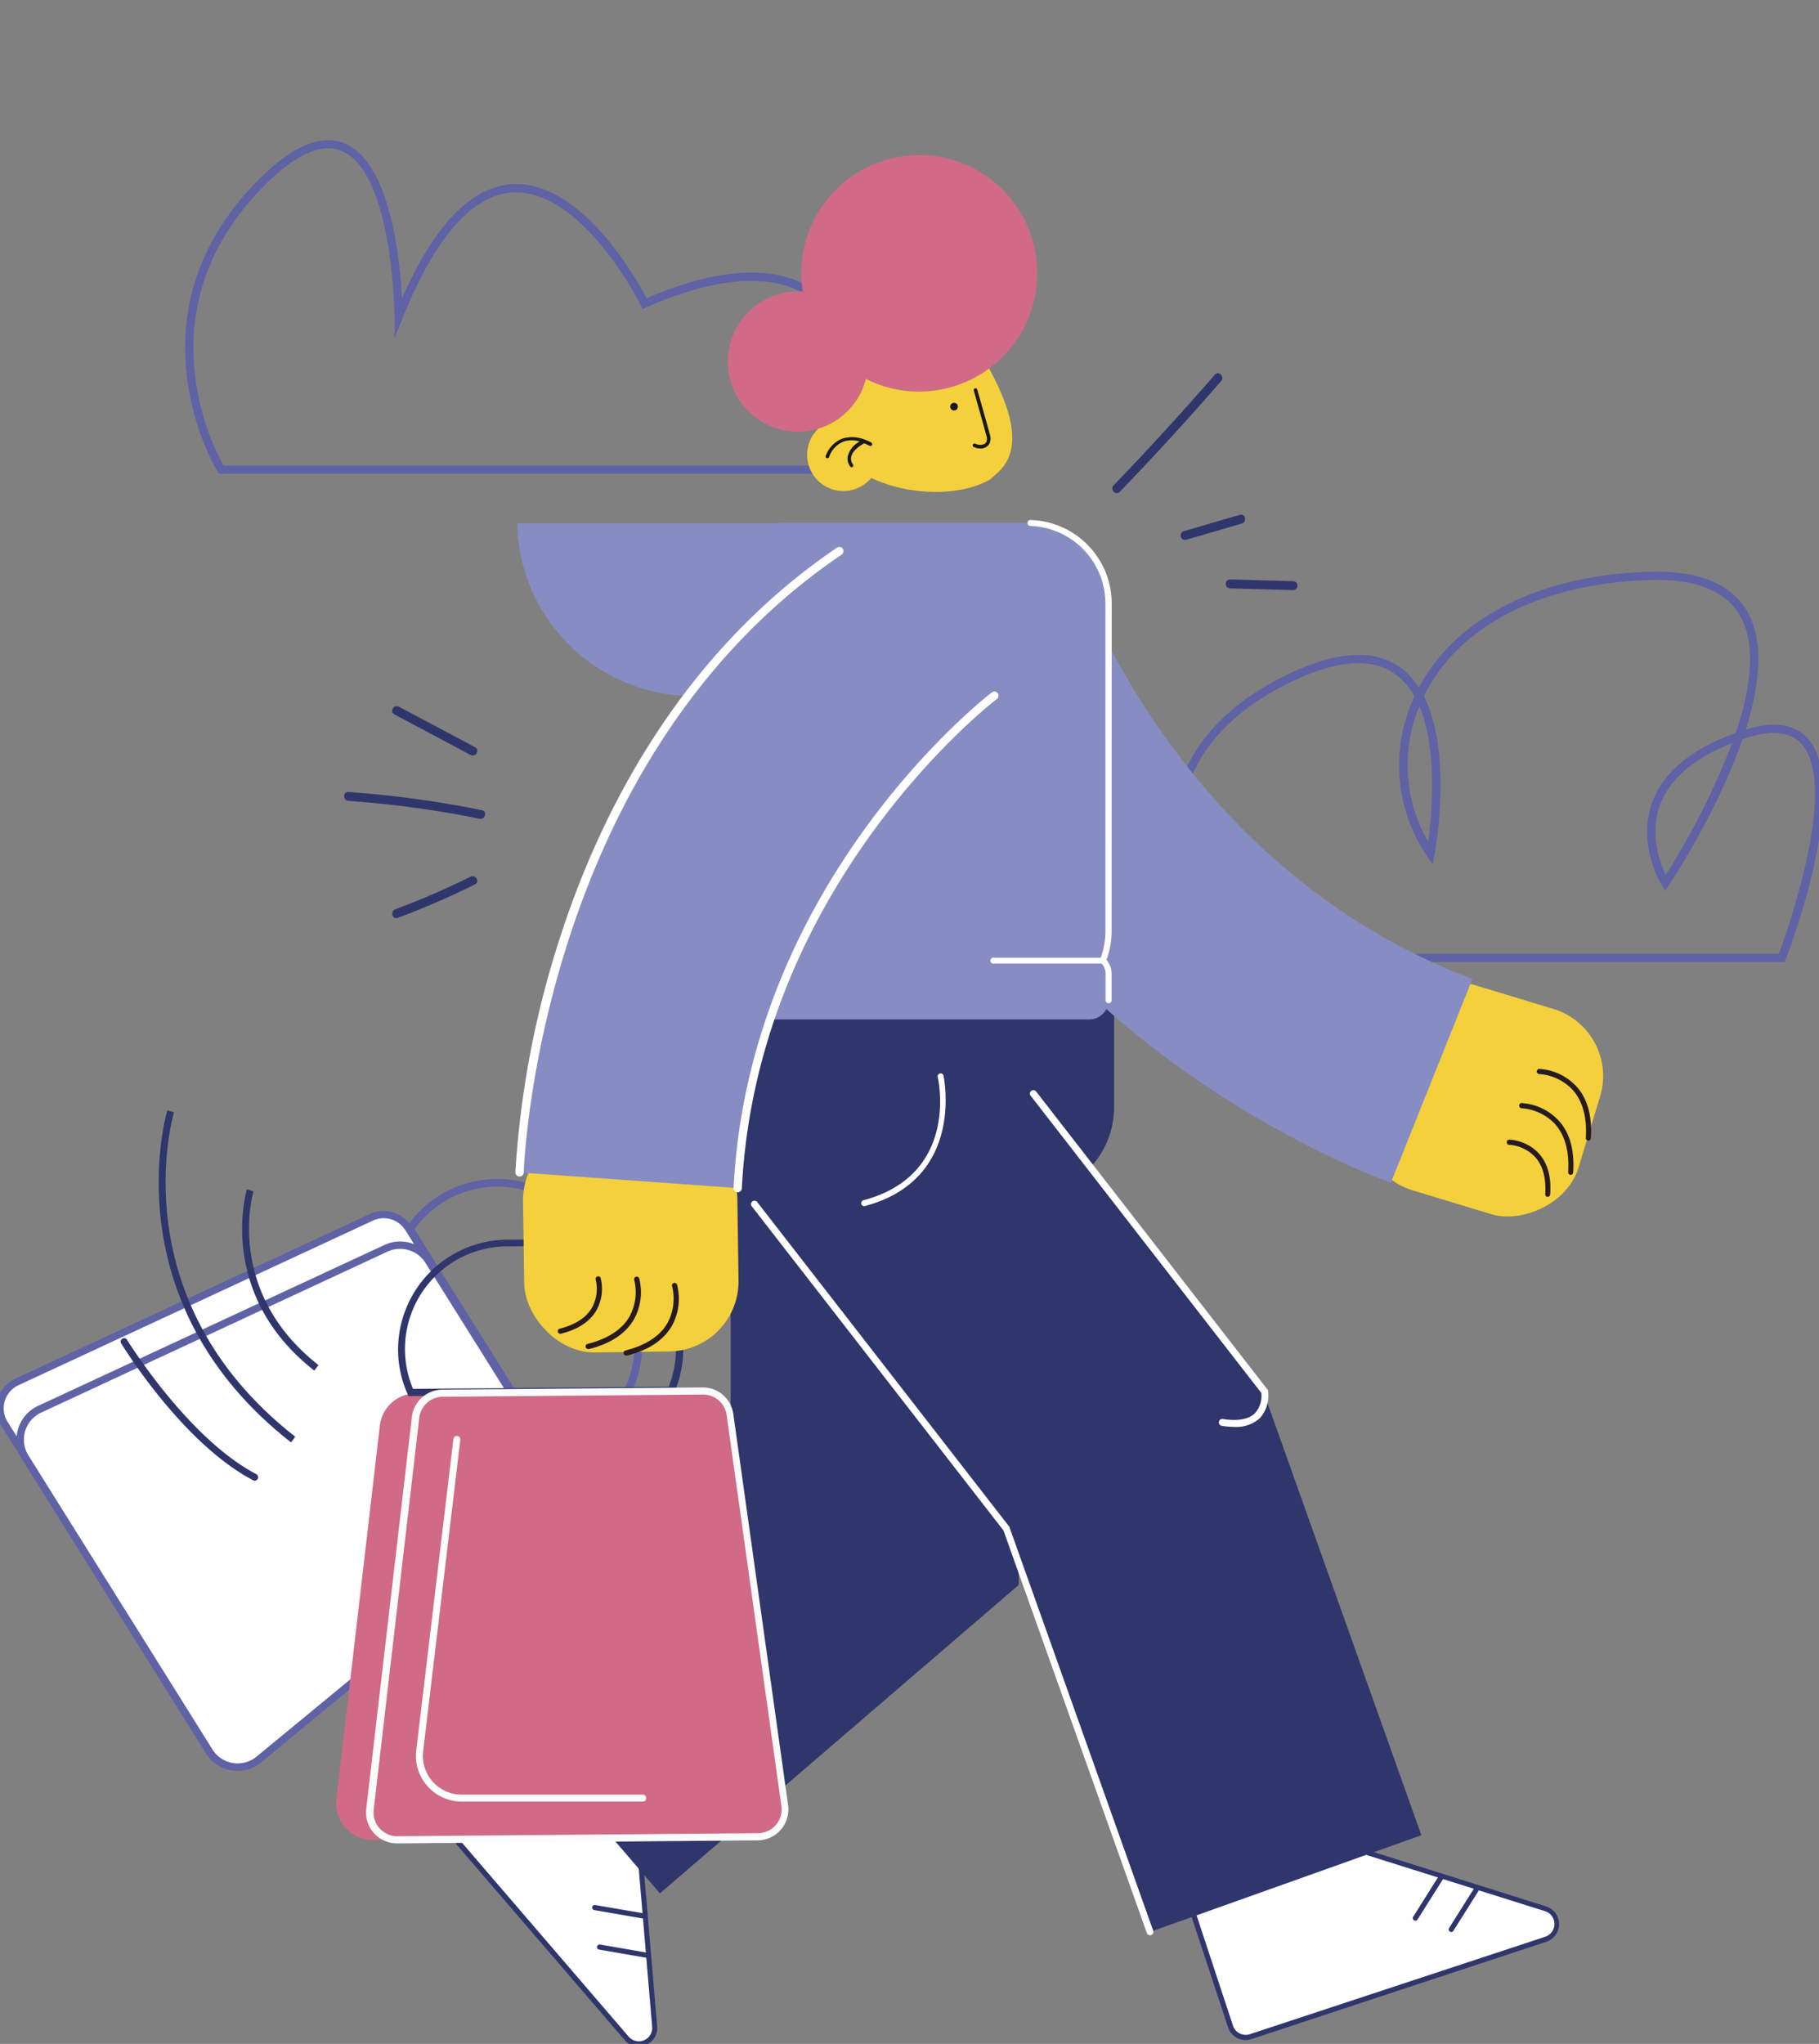 <svg xmlns="http://www.w3.org/2000/svg" viewBox="0 0 314.15 352.84"><rect x="0" y="0" width="314.15" height="352.84" fill="#808080" stroke="none"/><title>Mesa de trabajo 33</title><g id="Capa_1" data-name="Capa 1"><path d="M308.19,166.08H208.64l-.21-.33c-.37-.59-9.12-14.59-5.07-29,2.36-8.42,8.61-15.18,18.59-20.1,8.74-4.32,15.51-4.74,20.1-1.27a12.62,12.62,0,0,1,3,3.32c6.45-12.14,20.92-19.42,39.79-20,8.53-.26,14.24,2.1,17,7,2.92,5.26,2,12.76-.33,20.24,4.74-1.47,8.28-1,10.55,1.38,7.86,8.27-3.2,37.1-3.67,38.32Zm-98.75-1.42h97.77c1.39-3.74,10.54-29.27,3.8-36.37-1.93-2-5.13-2.31-9.52-.86l-.56.19c-4.29,12.47-12.19,24.4-12.73,25.21l-.61.91-.59-.93c-.17-.29-4.28-7-1.66-14.27,1.89-5.2,6.74-9.25,14.43-12,2.52-7.5,3.63-15.05.81-20.13-2.45-4.41-7.73-6.53-15.68-6.28-18.52.57-32.65,7.71-38.76,19.59-.08.15-.15.31-.23.46,5,9.86,2,26.5,1.86,27.34l-.32,1.72-1-1.46a27.91,27.91,0,0,1-2.16-27.56,11.6,11.6,0,0,0-3.12-3.7c-4.13-3.12-10.39-2.65-18.61,1.41-9.6,4.73-15.6,11.19-17.85,19.21C201.19,149.75,208.15,162.46,209.44,164.66Zm89.71-36.39c-6.63,2.6-10.82,6.22-12.47,10.76-1.82,5,0,9.92,1,12A129.14,129.14,0,0,0,299.15,128.27Zm-54-6.39a26.45,26.45,0,0,0,1.52,23.46C247.25,140.88,248.34,129.5,245.13,121.88Z" fill="#5f62a5"/><path d="M150.13,81.79H37.8l-.21-.34c-.17-.26-16.41-26.94,7.12-50.48,5.79-5.79,10.77-7.88,14.8-6.22,7.8,3.21,9.54,19.62,9.92,26.74,5.63-12.79,12.1-19.41,19.25-19.7,11.74-.48,21.15,16.21,23,19.69,13.06-5.59,23.07-5.89,29.75-.87,11.52,8.65,8.92,29.67,8.8,30.56ZM38.6,80.36H148.86c.34-3.54,1.49-21.26-8.3-28.61-6.35-4.76-16.09-4.32-28.94,1.3l-.63.27-.3-.61c-.1-.19-10-19.94-22-19.49C81.66,33.5,75.18,40.84,69.49,55l-1.35,3.39,0-3.65c0-.25-.22-25-9.15-28.7-3.45-1.42-7.91.57-13.25,5.91C24.39,53.31,36.84,77.26,38.6,80.36Z" fill="#5f62a5"/><path d="M119.68,120.15A30.36,30.36,0,0,0,150,90.35H89.33A30.36,30.36,0,0,0,119.68,120.15Z" fill="#878cc2"/><path d="M89.25,293.77,73.53,307.28a2.76,2.76,0,0,0-.3,3.89l35,40.7a2.76,2.76,0,0,0,4.84-2l-3-35.35a2.76,2.76,0,0,0-.66-1.56L93.14,294.07A2.76,2.76,0,0,0,89.25,293.77Z" fill="#fff"/><path d="M110.28,353.29a3.14,3.14,0,0,1-2.41-1.13l-35-40.7a3.2,3.2,0,0,1,.34-4.52L89,293.43a3.21,3.21,0,0,1,4.52.35l16.21,18.86a3.19,3.19,0,0,1,.76,1.81l3,35.35a3.16,3.16,0,0,1-1.95,3.23A3.31,3.31,0,0,1,110.28,353.29ZM89.54,294.11,73.82,307.62a2.31,2.31,0,0,0-.25,3.26l35,40.7a2.31,2.31,0,0,0,4.06-1.7l-3-35.35a2.27,2.27,0,0,0-.55-1.31L92.8,294.36a2.31,2.31,0,0,0-3.26-.25Z" fill="#2f366b"/><line x1="111.11" y1="330.73" x2="102.76" y2="329.29" fill="#fff"/><path d="M111.11,331.18H111l-8.36-1.44a.45.45,0,0,1-.36-.52.44.44,0,0,1,.51-.36l8.36,1.44a.45.45,0,0,1,.36.52A.44.44,0,0,1,111.11,331.18Z" fill="#2f366b"/><line x1="111.91" y1="337.58" x2="103.55" y2="336.14" fill="#fff"/><path d="M111.91,338h-.08l-8.35-1.44a.44.44,0,0,1-.37-.51.46.46,0,0,1,.52-.37l8.35,1.45a.44.44,0,0,1-.07.88Z" fill="#2f366b"/><path d="M206,330.15l6.49,19.68a2.76,2.76,0,0,0,3.49,1.76l51-16.82a2.76,2.76,0,0,0,0-5.25l-33.84-10.66a2.71,2.71,0,0,0-1.69,0l-23.62,7.79A2.76,2.76,0,0,0,206,330.15Z" fill="#fff"/><path d="M215.13,352.17a3.21,3.21,0,0,1-1.44-.34,3.17,3.17,0,0,1-1.6-1.86l-6.5-19.68a3.2,3.2,0,0,1,2-4.05l23.62-7.79a3.23,3.23,0,0,1,2,0l33.84,10.66a3.21,3.21,0,0,1,0,6.1l-51,16.82A3.18,3.18,0,0,1,215.13,352.17Zm17.12-33a2.25,2.25,0,0,0-.72.11l-23.62,7.8a2.28,2.28,0,0,0-1.34,1.15,2.32,2.32,0,0,0-.13,1.77l6.5,19.68a2.25,2.25,0,0,0,1.15,1.34,2.32,2.32,0,0,0,1.77.14l51-16.82a2.32,2.32,0,0,0,0-4.41L233,319.28A2.37,2.37,0,0,0,232.25,319.18Z" fill="#2f366b"/><line x1="248.96" y1="323.95" x2="244.44" y2="331.12" fill="#fff"/><path d="M244.44,331.57a.48.48,0,0,1-.23-.07.45.45,0,0,1-.14-.62l4.51-7.17a.45.45,0,1,1,.76.48l-4.52,7.17A.45.45,0,0,1,244.44,331.57Z" fill="#2f366b"/><line x1="255.16" y1="325.9" x2="250.64" y2="333.08" fill="#fff"/><path d="M250.64,333.52a.44.44,0,0,1-.24-.07.45.45,0,0,1-.14-.61l4.52-7.17a.44.44,0,0,1,.75.47L251,333.32A.46.46,0,0,1,250.64,333.52Z" fill="#2f366b"/><rect x="148.84" y="182.36" width="49.76" height="81.7" transform="translate(-100.4 153.49) rotate(-37.84)" fill="#2f366b"/><rect x="183.47" y="245.8" width="49.76" height="81.7" transform="translate(-84.14 86.58) rotate(-19.61)" fill="#2f366b"/><rect x="126.19" y="191.79" width="49.76" height="81.7" fill="#2f366b"/><rect x="103.87" y="240.51" width="49.76" height="81.7" transform="translate(258.24 0.34) rotate(49.33)" fill="#2f366b"/><rect x="124.74" y="159.62" width="67.67" height="46.78" rx="15.29" fill="#2f366b"/><rect x="237.63" y="170.65" width="37.02" height="38.38" rx="12.1" transform="translate(512.16 -0.15) rotate(106.88)" fill="#f3d03c"/><path d="M274.3,196.91h0a.43.43,0,0,1-.42-.47c.22-3.63-.57-6.45-2.35-8.38a8.75,8.75,0,0,0-5.74-2.65.45.45,0,0,1,0-.89,9.54,9.54,0,0,1,6.37,2.93c2,2.12,2.83,5.16,2.59,9.05A.45.45,0,0,1,274.3,196.91Z" fill="#281b1f"/><path d="M271.25,202.82h0a.45.45,0,0,1-.42-.48c.22-3.63-.57-6.45-2.35-8.38a8.81,8.81,0,0,0-5.74-2.65.45.45,0,0,1,0-.89,9.57,9.57,0,0,1,6.37,2.94c2,2.11,2.83,5.15,2.59,9A.46.46,0,0,1,271.25,202.82Z" fill="#281b1f"/><path d="M267.29,206.61h0a.44.44,0,0,1-.42-.47c.17-2.8-.43-5-1.8-6.46a6.8,6.8,0,0,0-4.41-2.05.44.44,0,0,1-.44-.45.45.45,0,0,1,.45-.44h0a7.6,7.6,0,0,1,5.05,2.33c1.54,1.67,2.23,4.06,2,7.13A.44.44,0,0,1,267.29,206.61Z" fill="#281b1f"/><path d="M240.21,204.18S173.05,180.79,154.87,119l31.94-18S204,150.05,254.29,169" fill="#878cc2"/><path d="M191.46,104.25a14,14,0,0,0-14-14H135.53a14,14,0,0,0-14,14V160.8a13.87,13.87,0,0,0,1,5,3.31,3.31,0,0,0-1,2.32v4.54a3.32,3.32,0,0,0,3.31,3.32h63.29a3.32,3.32,0,0,0,3.31-3.32v-4.54a3.31,3.31,0,0,0-1-2.32,13.87,13.87,0,0,0,1-5Z" fill="#878cc2"/><path d="M172.27,81.64,171,82.76c-7.63,4.41-22.61,1.87-27-5.76h0a16,16,0,0,1,5.84-21.8h0c7.63-4.41,13.08-4.46,17.48,3.18l2.19,2.9C173.94,68.91,177.39,77,172.27,81.64Z" fill="#f3d03c"/><circle cx="164.77" cy="70.2" r="0.66" fill="#19191d"/><path d="M169.33,77.43a2.59,2.59,0,0,1-1.17-.28.31.31,0,0,1-.14-.42.32.32,0,0,1,.42-.14c.57.29,1.57.35,1.91-.3a1.53,1.53,0,0,0,0-1.09c-.45-1.66-.92-3.32-1.39-5l-.78-2.77a.31.31,0,0,1,.22-.39.31.31,0,0,1,.38.22l.78,2.76c.47,1.66.95,3.32,1.4,5a2.15,2.15,0,0,1-.07,1.54A1.72,1.72,0,0,1,169.33,77.43Z" fill="#19191d"/><circle cx="145.65" cy="78.51" r="6.26" fill="#f3d03c"/><path d="M150.51,76.41a8.68,8.68,0,0,0-1.16-.52h0a5.9,5.9,0,0,0-3.81-.2,5,5,0,0,0-2.93,3,.31.31,0,0,0,.18.4.2.2,0,0,0,.11,0,.3.3,0,0,0,.29-.2,4.33,4.33,0,0,1,2.55-2.68,4.82,4.82,0,0,1,2.74,0,4.11,4.11,0,0,0-2.06,2.5,2.28,2.28,0,0,0,.42,1.83.29.29,0,0,0,.24.11.31.31,0,0,0,.2-.07.32.32,0,0,0,0-.44A1.68,1.68,0,0,1,147,78.9c.16-.83.94-1.64,2.25-2.37a8.73,8.73,0,0,1,.91.42.31.31,0,1,0,.32-.54Z" fill="#19191d"/><path d="M149.25,208.22a.52.52,0,0,1-.5-.39.51.51,0,0,1,.37-.63c16.41-4.37,13-20.49,12.85-21.18a.52.52,0,1,1,1-.22c0,.17,3.79,17.77-13.6,22.4Z" fill="#fff"/><path d="M198.63,334.08a.6.6,0,0,1-.57-.4l-24.75-69.47L129.88,208.3a.6.6,0,1,1,.94-.73l43.55,56.06,0,.09,24.79,69.56a.6.6,0,0,1-.36.77Z" fill="#fff"/><path d="M213.13,246.32a13.68,13.68,0,0,1-2.12-.18.6.6,0,0,1-.5-.69.58.58,0,0,1,.68-.49c2.59.41,4.46.06,5.55-1a4.51,4.51,0,0,0,1.1-3.49L178,189.16a.59.59,0,0,1,.1-.84.6.6,0,0,1,.84.1L219,240l0,.16a5.83,5.83,0,0,1-1.42,4.66A6.1,6.1,0,0,1,213.13,246.32Z" fill="#fff"/><path d="M33.43,298,.77,245.79a5,5,0,0,1,2.15-7.24l61.2-28.42a5,5,0,0,1,6.39,1.9l23.56,37.64A5,5,0,0,1,93,256.23l-52.09,43A5,5,0,0,1,33.43,298Z" fill="#fff"/><path d="M37.71,301a5.49,5.49,0,0,1-.91-.07,5.69,5.69,0,0,1-3.91-2.59L.23,246.13a5.61,5.61,0,0,1-.63-4.62A5.66,5.66,0,0,1,2.65,238l61.2-28.42a5.69,5.69,0,0,1,7.2,2.14l23.56,37.64a5.7,5.7,0,0,1-1.2,7.4l-52.09,43A5.67,5.67,0,0,1,37.71,301ZM34,297.65a4.4,4.4,0,0,0,6.53,1.06l52.09-43a4.41,4.41,0,0,0,.93-5.73L70,212.36a4.41,4.41,0,0,0-5.59-1.65L3.19,239.13a4.39,4.39,0,0,0-1.88,6.32Z" fill="#5f62a5"/><path d="M94.31,251,70,212.14l.24-.36a19,19,0,0,1,31.81.72l6,9.6a19,19,0,0,1-6.11,26.17h0a19,19,0,0,1-7.17,2.64ZM71.57,212.17,95,249.54a17.51,17.51,0,0,0,6.25-2.39h0a17.69,17.69,0,0,0,5.69-24.36l-6-9.6a17.69,17.69,0,0,0-29.36-1Z" fill="#5f62a5"/><path d="M36.14,302.36,4.37,251.59a5.78,5.78,0,0,1,2.46-8.31l59.85-27.79A5.77,5.77,0,0,1,74,217.66l22.87,36.55a5.77,5.77,0,0,1-1.22,7.52l-50.94,42A5.78,5.78,0,0,1,36.14,302.36Z" fill="#fff"/><path d="M41,305.71a7.26,7.26,0,0,1-1-.08,6.45,6.45,0,0,1-4.41-2.93L3.83,251.92a6.36,6.36,0,0,1-.71-5.22,6.43,6.43,0,0,1,3.44-4l59.85-27.79a6.43,6.43,0,0,1,8.14,2.41l22.88,36.55a6.44,6.44,0,0,1-1.36,8.35l-50.95,42A6.37,6.37,0,0,1,41,305.71Zm28.07-90.12a5,5,0,0,0-2.16.48L7.1,243.86a5.14,5.14,0,0,0-2.19,7.39L36.69,302a5.13,5.13,0,0,0,7.62,1.24l51-42a5.15,5.15,0,0,0,1.08-6.69L73.47,218A5.14,5.14,0,0,0,69.11,215.59Z" fill="#5f62a5"/><path d="M123.11,317.12l-58.72.5a6.29,6.29,0,0,1-6.3-7l7.51-64.51a6.29,6.29,0,0,1,6.19-5.57l42.21-.36a6.31,6.31,0,0,1,6.28,5.42l9,64.37A6.29,6.29,0,0,1,123.11,317.12Z" fill="#d06a87"/><path d="M70.55,241l-.16-.36A18.73,18.73,0,0,1,68.75,233a19,19,0,0,1,18.84-19l11.31-.06H99a19,19,0,0,1,19,18.85h0a18.73,18.73,0,0,1-1.5,7.46l-.15.36h-.39ZM99,215.1H98.9l-11.3.06a17.72,17.72,0,0,0-16.27,24.6l44.16-.37a17.72,17.72,0,0,0,1.25-6.64h0A17.77,17.77,0,0,0,99,215.1Z" fill="#2f366b"/><path d="M130.9,317.07l-62.31.54a4.71,4.71,0,0,1-4.72-5.26l7.87-67.68a4.71,4.71,0,0,1,4.64-4.16l45-.39a4.71,4.71,0,0,1,4.7,4.06l9.46,67.53A4.71,4.71,0,0,1,130.9,317.07Z" fill="#d06a87"/><path d="M68.55,318.22a5.33,5.33,0,0,1-5.3-5.94l7.88-67.68a5.34,5.34,0,0,1,5.25-4.71l45-.38h0a5.34,5.34,0,0,1,5.27,4.6l9.46,67.52a5.34,5.34,0,0,1-5.24,6.07l-62.31.53Zm52.86-77.48h0l-45,.38a4.12,4.12,0,0,0-4,3.63l-7.87,67.67a4.1,4.1,0,0,0,4.1,4.57l62.31-.53a4.1,4.1,0,0,0,4-4.67l-9.46-67.52A4.1,4.1,0,0,0,121.41,240.74Z" fill="#fbfbfc"/><path d="M111,311H79.74a7.9,7.9,0,0,1-7.85-8.84l6.42-53.77a.6.6,0,0,1,1.19.14l-6.42,53.78a6.71,6.71,0,0,0,6.66,7.5H111a.6.6,0,0,1,.6.6A.59.59,0,0,1,111,311Z" fill="#fff"/><path d="M50.26,249c-31.15-24.38-21.46-57-21.36-57.33l1.15.35c-.1.32-9.53,32.18,20.94,56Z" fill="#2f366b"/><path d="M54.28,236.61c-17-13.3-11.7-31.13-11.64-31.3l1.14.35c-.05.17-5.09,17.23,11.23,30Z" fill="#2f366b"/><path d="M44,255.61a.72.72,0,0,1-.28-.07c-12.16-6.37-22.41-23-22.84-23.72a.6.6,0,0,1,1-.62c.11.17,10.51,17.06,22.38,23.28a.6.6,0,0,1-.28,1.13Z" fill="#2f366b"/><path d="M166.64,28.34a20.39,20.39,0,0,0-28,22A12.11,12.11,0,1,0,149,67.05a12.9,12.9,0,0,0,.55-1.66c.42.22.84.44,1.28.62a20.42,20.42,0,0,0,15.78-37.67Z" fill="#d06a87"/><path d="M193.4,84.9q9-9.34,17.51-19.13c.64-.74-.44-1.84-1.09-1.09q-8.52,9.79-17.51,19.13c-.69.71.4,1.8,1.09,1.09Z" fill="#2f366b"/><path d="M204.87,93.18l9.62-2.81c.95-.28.56-1.77-.39-1.49l-9.62,2.81a.77.77,0,0,0,.39,1.49Z" fill="#2f366b"/><path d="M212.45,101.57l10.86.3a.77.77,0,0,0,0-1.54l-10.87-.3c-1,0-1,1.51,0,1.54Z" fill="#2f366b"/><path d="M83.19,139.86a177,177,0,0,0-23-3.13c-1-.07-1,1.47,0,1.53a175.91,175.91,0,0,1,22.62,3.08c1,.2,1.38-1.28.41-1.48Z" fill="#2f366b"/><path d="M81.28,151.34a139.31,139.31,0,0,1-13,5.63c-.92.34-.53,1.83.41,1.48a141.85,141.85,0,0,0,13.35-5.78c.88-.44.1-1.77-.78-1.33Z" fill="#2f366b"/><path d="M82.06,129l-13.17-7c-.87-.46-1.65.87-.78,1.33l13.17,7c.87.46,1.65-.87.78-1.33Z" fill="#2f366b"/><path d="M192,104.25A14.44,14.44,0,0,0,178,89.77a.49.49,0,0,0-.54.49.52.52,0,0,0,.5.54,13.41,13.41,0,0,1,12.95,13.45V160.8a13.32,13.32,0,0,1-.81,4.53H171.71a.52.52,0,1,0,0,1h18.55a2.76,2.76,0,0,1,.68,1.8v4.54a.52.52,0,0,0,.52.52.52.52,0,0,0,.52-.52v-4.54a3.76,3.76,0,0,0-.88-2.43,14.45,14.45,0,0,0,.88-4.94Z" fill="#fff"/><rect x="90.42" y="195.03" width="37.02" height="38.38" rx="12.1" transform="translate(220.96 426.82) rotate(179.17)" fill="#f3d03c"/><path d="M108.14,234a.44.44,0,0,1-.11-.87c3.53-.9,6-2.51,7.27-4.79a8.8,8.8,0,0,0,.78-6.27.45.45,0,1,1,.86-.26,9.67,9.67,0,0,1-.86,7c-1.42,2.5-4,4.26-7.83,5.21Z" fill="#281b1f"/><path d="M101.59,232.87a.44.44,0,0,1-.11-.87c3.53-.9,6-2.51,7.27-4.79a8.8,8.8,0,0,0,.78-6.27.45.45,0,0,1,.86-.26,9.67,9.67,0,0,1-.86,7c-1.42,2.5-4,4.26-7.83,5.21Z" fill="#281b1f"/><path d="M96.77,230.25a.44.44,0,0,1-.43-.34.45.45,0,0,1,.32-.54c2.72-.69,4.61-1.92,5.61-3.68a6.79,6.79,0,0,0,.6-4.83.45.45,0,0,1,.86-.25,7.61,7.61,0,0,1-.68,5.51c-1.12,2-3.2,3.37-6.17,4.12Z" fill="#281b1f"/><path d="M171.71,120.1s-41.57,31.3-44.33,85l-37.77-2.71s1.84-71.1,55.23-107.23Z" fill="#878cc2"/><path d="M127.38,205.82h0a.73.73,0,0,1-.69-.77c2.75-53.41,44.2-85.22,44.62-85.53a.72.72,0,0,1,1,.14.73.73,0,0,1-.14,1c-.42.31-41.33,31.73-44.05,84.45A.72.72,0,0,1,127.38,205.82Z" fill="#fff"/><path d="M89.72,203.1h0a.73.73,0,0,1-.71-.75,162.18,162.18,0,0,1,7.63-40.26c6.55-20.45,20.17-48.77,47.92-67.55a.73.73,0,0,1,1,.2.74.74,0,0,1-.2,1c-52.45,35.5-54.89,105.93-54.91,106.64A.72.72,0,0,1,89.72,203.1Z" fill="#fff"/></g></svg>